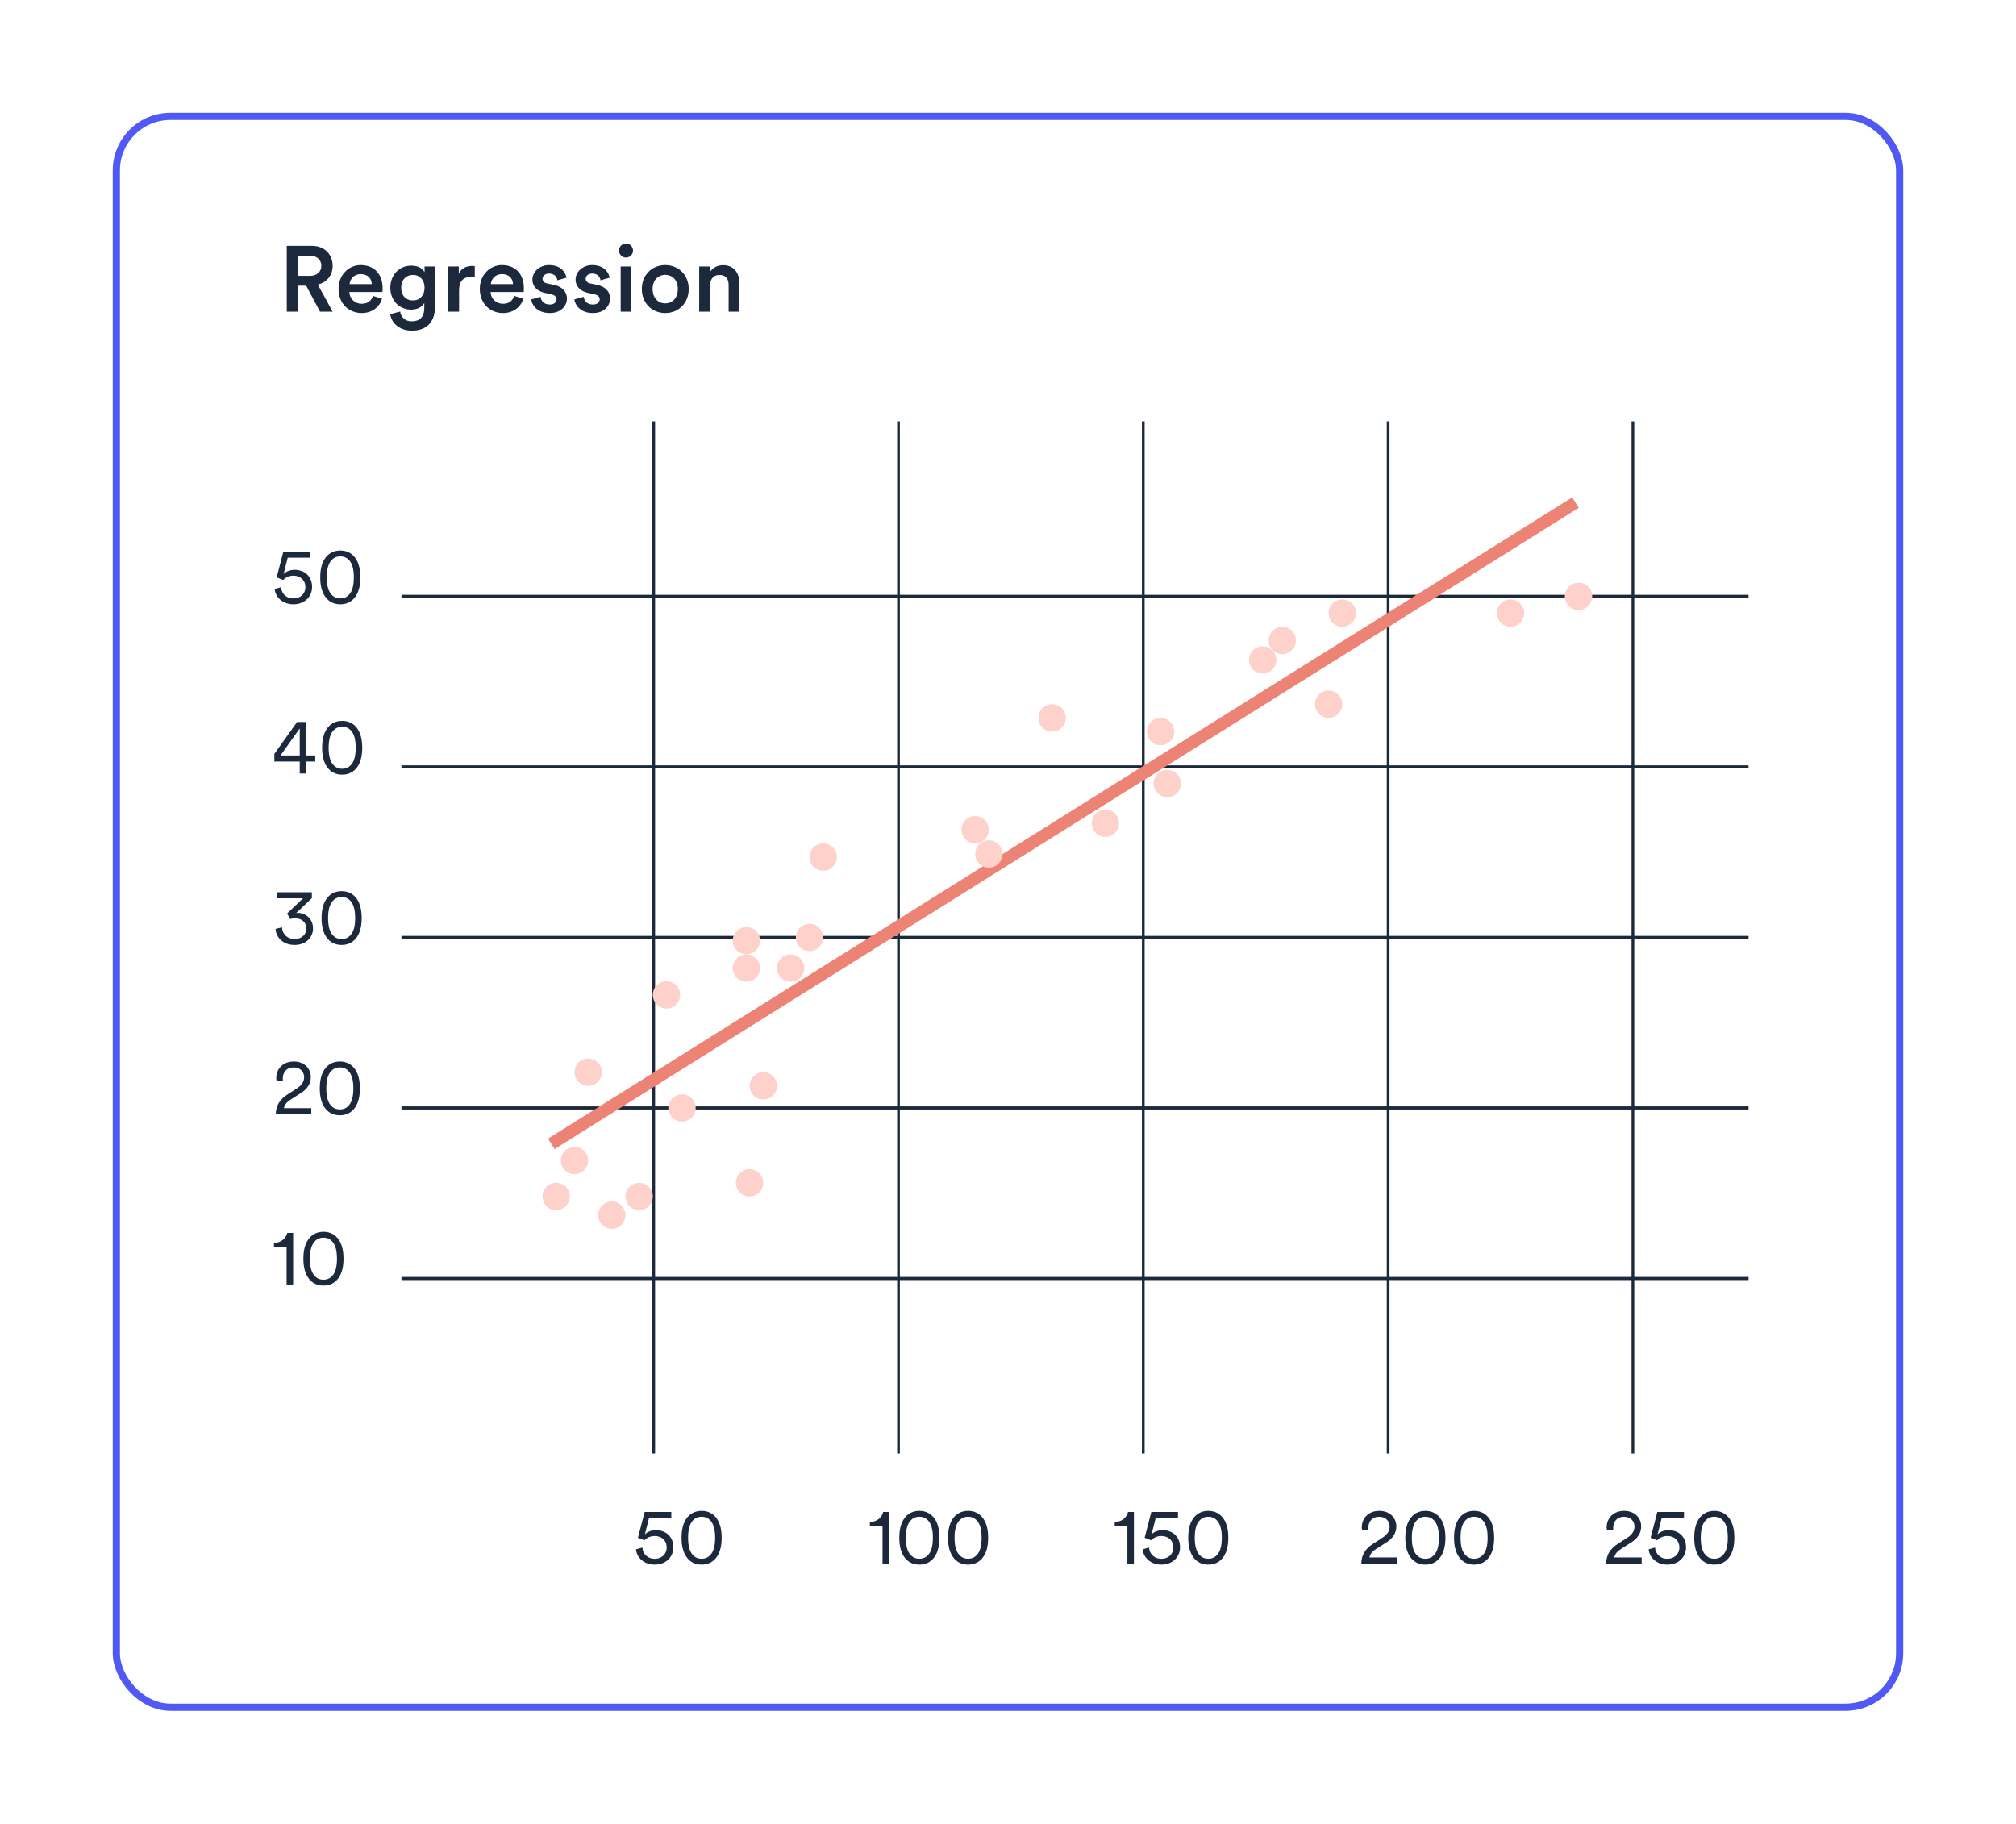 <svg width="304" height="275" viewBox="0 0 304 275" fill="none" xmlns="http://www.w3.org/2000/svg">
<g filter="url(#filter0_d_11512_21942)">
<rect x="17" y="17" width="270" height="241" rx="8.7" fill="white"/>
<rect x="17.544" y="17.544" width="268.912" height="239.912" rx="8.157" stroke="#5159F5" stroke-width="1.088"/>
</g>
<path d="M48.258 47L46.172 43.08H44.94V47H43.246V37.074H47.054C48.972 37.074 50.162 38.404 50.162 40.084C50.162 41.498 49.308 42.576 47.922 42.912L50.162 47H48.258ZM44.94 41.596H46.746C47.782 41.596 48.454 40.994 48.454 40.084C48.454 39.16 47.782 38.558 46.746 38.558H44.94V41.596ZM52.717 42.842H56.063C56.035 42.044 55.503 41.33 54.383 41.33C53.361 41.33 52.773 42.114 52.717 42.842ZM56.245 44.62L57.617 45.054C57.253 46.244 56.175 47.21 54.537 47.21C52.689 47.21 51.051 45.866 51.051 43.556C51.051 41.4 52.647 39.972 54.369 39.972C56.469 39.972 57.701 41.358 57.701 43.514C57.701 43.78 57.673 44.004 57.659 44.032H52.675C52.717 45.068 53.529 45.81 54.537 45.81C55.517 45.81 56.021 45.292 56.245 44.62ZM58.843 47.378L60.342 46.986C60.453 47.826 61.111 48.456 62.05 48.456C63.337 48.456 63.981 47.798 63.981 46.412V45.698C63.688 46.23 63.002 46.692 62.008 46.692C60.188 46.692 58.858 45.292 58.858 43.374C58.858 41.554 60.132 40.056 62.008 40.056C63.072 40.056 63.73 40.49 64.023 41.05V40.182H65.591V46.356C65.591 48.176 64.653 49.87 62.092 49.87C60.285 49.87 59.026 48.75 58.843 47.378ZM62.273 45.306C63.309 45.306 64.023 44.55 64.023 43.374C64.023 42.212 63.282 41.456 62.273 41.456C61.237 41.456 60.495 42.212 60.495 43.374C60.495 44.564 61.209 45.306 62.273 45.306ZM71.594 40.14V41.792C71.412 41.764 71.23 41.75 71.062 41.75C69.802 41.75 69.228 42.478 69.228 43.752V47H67.604V40.182H69.186V41.274C69.508 40.532 70.264 40.098 71.16 40.098C71.356 40.098 71.524 40.126 71.594 40.14ZM74.017 42.842H77.363C77.335 42.044 76.803 41.33 75.683 41.33C74.661 41.33 74.073 42.114 74.017 42.842ZM77.545 44.62L78.917 45.054C78.553 46.244 77.475 47.21 75.837 47.21C73.989 47.21 72.351 45.866 72.351 43.556C72.351 41.4 73.947 39.972 75.669 39.972C77.769 39.972 79.001 41.358 79.001 43.514C79.001 43.78 78.973 44.004 78.959 44.032H73.975C74.017 45.068 74.829 45.81 75.837 45.81C76.817 45.81 77.321 45.292 77.545 44.62ZM80.102 45.152L81.516 44.76C81.572 45.376 82.034 45.922 82.902 45.922C83.574 45.922 83.924 45.558 83.924 45.138C83.924 44.774 83.672 44.494 83.126 44.382L82.118 44.158C80.914 43.892 80.284 43.108 80.284 42.17C80.284 40.98 81.376 39.972 82.79 39.972C84.694 39.972 85.31 41.204 85.422 41.876L84.05 42.268C83.994 41.876 83.7 41.246 82.79 41.246C82.216 41.246 81.81 41.61 81.81 42.03C81.81 42.394 82.076 42.66 82.496 42.744L83.532 42.954C84.82 43.234 85.492 44.018 85.492 45.026C85.492 46.062 84.652 47.21 82.916 47.21C80.942 47.21 80.186 45.922 80.102 45.152ZM86.61 45.152L88.024 44.76C88.08 45.376 88.542 45.922 89.41 45.922C90.082 45.922 90.432 45.558 90.432 45.138C90.432 44.774 90.18 44.494 89.634 44.382L88.626 44.158C87.422 43.892 86.792 43.108 86.792 42.17C86.792 40.98 87.884 39.972 89.298 39.972C91.202 39.972 91.818 41.204 91.93 41.876L90.558 42.268C90.502 41.876 90.208 41.246 89.298 41.246C88.724 41.246 88.318 41.61 88.318 42.03C88.318 42.394 88.584 42.66 89.004 42.744L90.04 42.954C91.328 43.234 92 44.018 92 45.026C92 46.062 91.16 47.21 89.424 47.21C87.45 47.21 86.694 45.922 86.61 45.152ZM95.204 47H93.594V40.182H95.204V47ZM93.342 37.788C93.342 37.2 93.818 36.724 94.392 36.724C94.98 36.724 95.456 37.2 95.456 37.788C95.456 38.376 94.98 38.838 94.392 38.838C93.818 38.838 93.342 38.376 93.342 37.788ZM100.311 45.754C101.319 45.754 102.215 45.012 102.215 43.584C102.215 42.17 101.319 41.442 100.311 41.442C99.317 41.442 98.407 42.17 98.407 43.584C98.407 44.998 99.317 45.754 100.311 45.754ZM100.311 39.972C102.355 39.972 103.853 41.498 103.853 43.584C103.853 45.684 102.355 47.21 100.311 47.21C98.281 47.21 96.783 45.684 96.783 43.584C96.783 41.498 98.281 39.972 100.311 39.972ZM107.058 43.066V47H105.434V40.182H107.016V41.092C107.464 40.308 108.276 39.986 109.032 39.986C110.698 39.986 111.496 41.19 111.496 42.688V47H109.872V42.968C109.872 42.128 109.494 41.456 108.472 41.456C107.548 41.456 107.058 42.17 107.058 43.066Z" fill="#1C283B"/>
<path d="M60.539 115.65H263.669" stroke="#1C283B" stroke-width="0.47" stroke-miterlimit="10"/>
<path d="M60.539 141.37H263.669" stroke="#1C283B" stroke-width="0.47" stroke-miterlimit="10"/>
<path d="M60.539 167.08H263.669" stroke="#1C283B" stroke-width="0.47" stroke-miterlimit="10"/>
<path d="M60.539 192.8H263.669" stroke="#1C283B" stroke-width="0.47" stroke-miterlimit="10"/>
<path d="M60.539 89.93H263.669" stroke="#1C283B" stroke-width="0.47" stroke-miterlimit="10"/>
<path d="M209.32 63.54V219.19" stroke="#1C283B" stroke-width="0.41" stroke-miterlimit="10"/>
<path d="M172.398 63.54V219.19" stroke="#1C283B" stroke-width="0.41" stroke-miterlimit="10"/>
<path d="M135.488 63.54V219.19" stroke="#1C283B" stroke-width="0.41" stroke-miterlimit="10"/>
<path d="M98.578 63.54V219.19" stroke="#1C283B" stroke-width="0.41" stroke-miterlimit="10"/>
<path d="M246.23 63.54V219.19" stroke="#1C283B" stroke-width="0.41" stroke-miterlimit="10"/>
<path d="M83.141 172.49L237.571 75.79" stroke="#ED8375" stroke-width="1.86" stroke-miterlimit="10"/>
<path d="M83.861 182.49C84.999 182.49 85.921 181.567 85.921 180.43C85.921 179.292 84.999 178.37 83.861 178.37C82.723 178.37 81.801 179.292 81.801 180.43C81.801 181.567 82.723 182.49 83.861 182.49Z" fill="#FED1CB"/>
<path d="M92.251 185.31C93.389 185.31 94.311 184.388 94.311 183.25C94.311 182.112 93.389 181.19 92.251 181.19C91.114 181.19 90.191 182.112 90.191 183.25C90.191 184.388 91.114 185.31 92.251 185.31Z" fill="#FED1CB"/>
<path d="M96.38 182.49C97.518 182.49 98.44 181.567 98.44 180.43C98.44 179.292 97.518 178.37 96.38 178.37C95.243 178.37 94.32 179.292 94.32 180.43C94.32 181.567 95.243 182.49 96.38 182.49Z" fill="#FED1CB"/>
<path d="M86.63 177.07C87.768 177.07 88.69 176.147 88.69 175.01C88.69 173.872 87.768 172.95 86.63 172.95C85.493 172.95 84.57 173.872 84.57 175.01C84.57 176.147 85.493 177.07 86.63 177.07Z" fill="#FED1CB"/>
<path d="M88.689 163.75C89.827 163.75 90.749 162.828 90.749 161.69C90.749 160.552 89.827 159.63 88.689 159.63C87.551 159.63 86.629 160.552 86.629 161.69C86.629 162.828 87.551 163.75 88.689 163.75Z" fill="#FED1CB"/>
<path d="M102.841 169.14C103.979 169.14 104.901 168.218 104.901 167.08C104.901 165.942 103.979 165.02 102.841 165.02C101.704 165.02 100.781 165.942 100.781 167.08C100.781 168.218 101.704 169.14 102.841 169.14Z" fill="#FED1CB"/>
<path d="M115.099 165.81C116.237 165.81 117.159 164.888 117.159 163.75C117.159 162.612 116.237 161.69 115.099 161.69C113.961 161.69 113.039 162.612 113.039 163.75C113.039 164.888 113.961 165.81 115.099 165.81Z" fill="#FED1CB"/>
<path d="M113.029 180.43C114.166 180.43 115.089 179.508 115.089 178.37C115.089 177.232 114.166 176.31 113.029 176.31C111.891 176.31 110.969 177.232 110.969 178.37C110.969 179.508 111.891 180.43 113.029 180.43Z" fill="#FED1CB"/>
<path d="M100.501 152.09C101.639 152.09 102.561 151.167 102.561 150.03C102.561 148.892 101.639 147.97 100.501 147.97C99.364 147.97 98.441 148.892 98.441 150.03C98.441 151.167 99.364 152.09 100.501 152.09Z" fill="#FED1CB"/>
<path d="M112.548 148.04C113.686 148.04 114.608 147.118 114.608 145.98C114.608 144.842 113.686 143.92 112.548 143.92C111.411 143.92 110.488 144.842 110.488 145.98C110.488 147.118 111.411 148.04 112.548 148.04Z" fill="#FED1CB"/>
<path d="M112.548 143.91C113.686 143.91 114.608 142.988 114.608 141.85C114.608 140.712 113.686 139.79 112.548 139.79C111.411 139.79 110.488 140.712 110.488 141.85C110.488 142.988 111.411 143.91 112.548 143.91Z" fill="#FED1CB"/>
<path d="M119.22 148.04C120.358 148.04 121.28 147.118 121.28 145.98C121.28 144.842 120.358 143.92 119.22 143.92C118.082 143.92 117.16 144.842 117.16 145.98C117.16 147.118 118.082 148.04 119.22 148.04Z" fill="#FED1CB"/>
<path d="M122.072 143.43C123.209 143.43 124.132 142.508 124.132 141.37C124.132 140.232 123.209 139.31 122.072 139.31C120.934 139.31 120.012 140.232 120.012 141.37C120.012 142.508 120.934 143.43 122.072 143.43Z" fill="#FED1CB"/>
<path d="M124.13 131.31C125.268 131.31 126.19 130.388 126.19 129.25C126.19 128.112 125.268 127.19 124.13 127.19C122.993 127.19 122.07 128.112 122.07 129.25C122.07 130.388 122.993 131.31 124.13 131.31Z" fill="#FED1CB"/>
<path d="M149.119 130.84C150.256 130.84 151.179 129.917 151.179 128.78C151.179 127.642 150.256 126.72 149.119 126.72C147.981 126.72 147.059 127.642 147.059 128.78C147.059 129.917 147.981 130.84 149.119 130.84Z" fill="#FED1CB"/>
<path d="M158.65 110.32C159.788 110.32 160.71 109.397 160.71 108.26C160.71 107.122 159.788 106.2 158.65 106.2C157.512 106.2 156.59 107.122 156.59 108.26C156.59 109.397 157.512 110.32 158.65 110.32Z" fill="#FED1CB"/>
<path d="M147.048 127.18C148.186 127.18 149.108 126.258 149.108 125.12C149.108 123.982 148.186 123.06 147.048 123.06C145.911 123.06 144.988 123.982 144.988 125.12C144.988 126.258 145.911 127.18 147.048 127.18Z" fill="#FED1CB"/>
<path d="M166.689 126.2C167.827 126.2 168.749 125.278 168.749 124.14C168.749 123.002 167.827 122.08 166.689 122.08C165.551 122.08 164.629 123.002 164.629 124.14C164.629 125.278 165.551 126.2 166.689 126.2Z" fill="#FED1CB"/>
<path d="M176.021 120.22C177.159 120.22 178.081 119.297 178.081 118.16C178.081 117.022 177.159 116.1 176.021 116.1C174.883 116.1 173.961 117.022 173.961 118.16C173.961 119.297 174.883 120.22 176.021 120.22Z" fill="#FED1CB"/>
<path d="M175.009 112.38C176.147 112.38 177.069 111.457 177.069 110.32C177.069 109.182 176.147 108.26 175.009 108.26C173.872 108.26 172.949 109.182 172.949 110.32C172.949 111.457 173.872 112.38 175.009 112.38Z" fill="#FED1CB"/>
<path d="M190.412 101.58C191.549 101.58 192.472 100.658 192.472 99.52C192.472 98.382 191.549 97.46 190.412 97.46C189.274 97.46 188.352 98.382 188.352 99.52C188.352 100.658 189.274 101.58 190.412 101.58Z" fill="#FED1CB"/>
<path d="M193.361 98.64C194.498 98.64 195.421 97.718 195.421 96.58C195.421 95.442 194.498 94.52 193.361 94.52C192.223 94.52 191.301 95.442 191.301 96.58C191.301 97.718 192.223 98.64 193.361 98.64Z" fill="#FED1CB"/>
<path d="M200.349 108.25C201.487 108.25 202.409 107.328 202.409 106.19C202.409 105.052 201.487 104.13 200.349 104.13C199.211 104.13 198.289 105.052 198.289 106.19C198.289 107.328 199.211 108.25 200.349 108.25Z" fill="#FED1CB"/>
<path d="M202.412 94.51C203.549 94.51 204.472 93.587 204.472 92.45C204.472 91.312 203.549 90.39 202.412 90.39C201.274 90.39 200.352 91.312 200.352 92.45C200.352 93.587 201.274 94.51 202.412 94.51Z" fill="#FED1CB"/>
<path d="M227.771 94.51C228.909 94.51 229.831 93.587 229.831 92.45C229.831 91.312 228.909 90.39 227.771 90.39C226.633 90.39 225.711 91.312 225.711 92.45C225.711 93.587 226.633 94.51 227.771 94.51Z" fill="#FED1CB"/>
<path d="M238.029 91.99C239.166 91.99 240.089 91.067 240.089 89.93C240.089 88.792 239.166 87.87 238.029 87.87C236.891 87.87 235.969 88.792 235.969 89.93C235.969 91.067 236.891 91.99 238.029 91.99Z" fill="#FED1CB"/>
<path d="M206.371 230.788L205.387 230.668C205.363 230.56 205.351 230.428 205.351 230.32C205.351 228.988 206.323 227.836 207.991 227.836C209.599 227.836 210.559 228.904 210.559 230.188C210.559 231.208 209.983 232.012 209.095 232.576L207.499 233.596C207.031 233.896 206.599 234.304 206.503 234.868H210.631V235.78H205.279C205.303 234.58 205.783 233.62 207.031 232.816L208.423 231.916C209.179 231.436 209.551 230.884 209.551 230.2C209.551 229.432 208.999 228.724 207.967 228.724C206.911 228.724 206.335 229.456 206.335 230.416C206.335 230.548 206.347 230.692 206.371 230.788ZM214.938 235.06C215.514 235.06 215.934 234.844 216.246 234.508C216.762 233.968 216.978 233.068 216.978 231.892C216.978 230.716 216.762 229.816 216.246 229.276C215.934 228.94 215.514 228.724 214.938 228.724C214.362 228.724 213.942 228.94 213.63 229.276C213.114 229.816 212.898 230.716 212.898 231.892C212.898 233.068 213.114 233.968 213.63 234.508C213.942 234.844 214.362 235.06 214.938 235.06ZM214.938 235.948C213.882 235.948 213.126 235.48 212.634 234.76C212.094 233.98 211.914 232.948 211.914 231.892C211.914 230.836 212.094 229.804 212.634 229.024C213.126 228.304 213.882 227.836 214.938 227.836C215.994 227.836 216.75 228.304 217.242 229.024C217.782 229.804 217.962 230.836 217.962 231.892C217.962 232.948 217.782 233.98 217.242 234.76C216.75 235.48 215.994 235.948 214.938 235.948ZM222.285 235.06C222.861 235.06 223.281 234.844 223.593 234.508C224.109 233.968 224.325 233.068 224.325 231.892C224.325 230.716 224.109 229.816 223.593 229.276C223.281 228.94 222.861 228.724 222.285 228.724C221.709 228.724 221.289 228.94 220.977 229.276C220.461 229.816 220.245 230.716 220.245 231.892C220.245 233.068 220.461 233.968 220.977 234.508C221.289 234.844 221.709 235.06 222.285 235.06ZM222.285 235.948C221.229 235.948 220.473 235.48 219.981 234.76C219.441 233.98 219.261 232.948 219.261 231.892C219.261 230.836 219.441 229.804 219.981 229.024C220.473 228.304 221.229 227.836 222.285 227.836C223.341 227.836 224.097 228.304 224.589 229.024C225.129 229.804 225.309 230.836 225.309 231.892C225.309 232.948 225.129 233.98 224.589 234.76C224.097 235.48 223.341 235.948 222.285 235.948Z" fill="#1C283B"/>
<path d="M170.985 235.78H170.001V230.104H168.093V229.528C169.173 229.48 169.905 228.844 170.097 228.004H170.985V235.78ZM172.303 233.644L173.263 233.368C173.335 234.364 174.091 235.072 175.123 235.072C176.143 235.072 176.935 234.388 176.935 233.368C176.935 232.252 176.119 231.628 175.123 231.628C174.535 231.628 173.971 231.856 173.587 232.276L172.603 231.892L173.611 228.004H177.631V228.916H174.271L173.647 231.388C174.043 230.956 174.703 230.752 175.315 230.752C176.839 230.752 177.943 231.76 177.943 233.332C177.943 234.784 176.827 235.948 175.123 235.948C173.515 235.948 172.411 234.88 172.303 233.644ZM182.199 235.06C182.775 235.06 183.195 234.844 183.507 234.508C184.023 233.968 184.239 233.068 184.239 231.892C184.239 230.716 184.023 229.816 183.507 229.276C183.195 228.94 182.775 228.724 182.199 228.724C181.623 228.724 181.203 228.94 180.891 229.276C180.375 229.816 180.159 230.716 180.159 231.892C180.159 233.068 180.375 233.968 180.891 234.508C181.203 234.844 181.623 235.06 182.199 235.06ZM182.199 235.948C181.143 235.948 180.387 235.48 179.895 234.76C179.355 233.98 179.175 232.948 179.175 231.892C179.175 230.836 179.355 229.804 179.895 229.024C180.387 228.304 181.143 227.836 182.199 227.836C183.255 227.836 184.011 228.304 184.503 229.024C185.043 229.804 185.223 230.836 185.223 231.892C185.223 232.948 185.043 233.98 184.503 234.76C184.011 235.48 183.255 235.948 182.199 235.948Z" fill="#1C283B"/>
<path d="M134.063 235.78H133.079V230.104H131.171V229.528C132.251 229.48 132.983 228.844 133.175 228.004H134.063V235.78ZM138.633 235.06C139.209 235.06 139.629 234.844 139.941 234.508C140.457 233.968 140.673 233.068 140.673 231.892C140.673 230.716 140.457 229.816 139.941 229.276C139.629 228.94 139.209 228.724 138.633 228.724C138.057 228.724 137.637 228.94 137.325 229.276C136.809 229.816 136.593 230.716 136.593 231.892C136.593 233.068 136.809 233.968 137.325 234.508C137.637 234.844 138.057 235.06 138.633 235.06ZM138.633 235.948C137.577 235.948 136.821 235.48 136.329 234.76C135.789 233.98 135.609 232.948 135.609 231.892C135.609 230.836 135.789 229.804 136.329 229.024C136.821 228.304 137.577 227.836 138.633 227.836C139.689 227.836 140.445 228.304 140.937 229.024C141.477 229.804 141.657 230.836 141.657 231.892C141.657 232.948 141.477 233.98 140.937 234.76C140.445 235.48 139.689 235.948 138.633 235.948ZM145.981 235.06C146.557 235.06 146.977 234.844 147.289 234.508C147.805 233.968 148.021 233.068 148.021 231.892C148.021 230.716 147.805 229.816 147.289 229.276C146.977 228.94 146.557 228.724 145.981 228.724C145.405 228.724 144.985 228.94 144.673 229.276C144.157 229.816 143.941 230.716 143.941 231.892C143.941 233.068 144.157 233.968 144.673 234.508C144.985 234.844 145.405 235.06 145.981 235.06ZM145.981 235.948C144.925 235.948 144.169 235.48 143.677 234.76C143.137 233.98 142.957 232.948 142.957 231.892C142.957 230.836 143.137 229.804 143.677 229.024C144.169 228.304 144.925 227.836 145.981 227.836C147.037 227.836 147.793 228.304 148.285 229.024C148.825 229.804 149.005 230.836 149.005 231.892C149.005 232.948 148.825 233.98 148.285 234.76C147.793 235.48 147.037 235.948 145.981 235.948Z" fill="#1C283B"/>
<path d="M95.9 233.644L96.861 233.368C96.933 234.364 97.689 235.072 98.721 235.072C99.74 235.072 100.532 234.388 100.532 233.368C100.532 232.252 99.716 231.628 98.721 231.628C98.132 231.628 97.569 231.856 97.184 232.276L96.201 231.892L97.209 228.004H101.228V228.916H97.868L97.245 231.388C97.641 230.956 98.3 230.752 98.912 230.752C100.436 230.752 101.54 231.76 101.54 233.332C101.54 234.784 100.424 235.948 98.721 235.948C97.112 235.948 96.008 234.88 95.9 233.644ZM105.797 235.06C106.373 235.06 106.793 234.844 107.105 234.508C107.621 233.968 107.837 233.068 107.837 231.892C107.837 230.716 107.621 229.816 107.105 229.276C106.793 228.94 106.373 228.724 105.797 228.724C105.221 228.724 104.801 228.94 104.489 229.276C103.973 229.816 103.757 230.716 103.757 231.892C103.757 233.068 103.973 233.968 104.489 234.508C104.801 234.844 105.221 235.06 105.797 235.06ZM105.797 235.948C104.741 235.948 103.985 235.48 103.493 234.76C102.953 233.98 102.773 232.948 102.773 231.892C102.773 230.836 102.953 229.804 103.493 229.024C103.985 228.304 104.741 227.836 105.797 227.836C106.853 227.836 107.609 228.304 108.101 229.024C108.641 229.804 108.821 230.836 108.821 231.892C108.821 232.948 108.641 233.98 108.101 234.76C107.609 235.48 106.853 235.948 105.797 235.948Z" fill="#1C283B"/>
<path d="M243.289 230.788L242.305 230.668C242.281 230.56 242.269 230.428 242.269 230.32C242.269 228.988 243.241 227.836 244.909 227.836C246.517 227.836 247.477 228.904 247.477 230.188C247.477 231.208 246.901 232.012 246.013 232.576L244.417 233.596C243.949 233.896 243.517 234.304 243.421 234.868H247.549V235.78H242.197C242.221 234.58 242.701 233.62 243.949 232.816L245.341 231.916C246.097 231.436 246.469 230.884 246.469 230.2C246.469 229.432 245.917 228.724 244.885 228.724C243.829 228.724 243.253 229.456 243.253 230.416C243.253 230.548 243.265 230.692 243.289 230.788ZM248.604 233.644L249.564 233.368C249.636 234.364 250.392 235.072 251.424 235.072C252.444 235.072 253.236 234.388 253.236 233.368C253.236 232.252 252.42 231.628 251.424 231.628C250.836 231.628 250.272 231.856 249.888 232.276L248.904 231.892L249.912 228.004H253.932V228.916H250.572L249.948 231.388C250.344 230.956 251.004 230.752 251.616 230.752C253.14 230.752 254.244 231.76 254.244 233.332C254.244 234.784 253.128 235.948 251.424 235.948C249.816 235.948 248.712 234.88 248.604 233.644ZM258.5 235.06C259.076 235.06 259.496 234.844 259.808 234.508C260.324 233.968 260.54 233.068 260.54 231.892C260.54 230.716 260.324 229.816 259.808 229.276C259.496 228.94 259.076 228.724 258.5 228.724C257.924 228.724 257.504 228.94 257.192 229.276C256.676 229.816 256.46 230.716 256.46 231.892C256.46 233.068 256.676 233.968 257.192 234.508C257.504 234.844 257.924 235.06 258.5 235.06ZM258.5 235.948C257.444 235.948 256.688 235.48 256.196 234.76C255.656 233.98 255.476 232.948 255.476 231.892C255.476 230.836 255.656 229.804 256.196 229.024C256.688 228.304 257.444 227.836 258.5 227.836C259.556 227.836 260.312 228.304 260.804 229.024C261.344 229.804 261.524 230.836 261.524 231.892C261.524 232.948 261.344 233.98 260.804 234.76C260.312 235.48 259.556 235.948 258.5 235.948Z" fill="#1C283B"/>
<path d="M41.372 114.838V113.686L44.804 108.874H46.184V113.926H47.54V114.838H46.184V116.65H45.2V114.838H41.372ZM45.2 113.926V109.846L42.296 113.926H45.2ZM51.598 115.93C52.174 115.93 52.594 115.714 52.906 115.378C53.422 114.838 53.638 113.938 53.638 112.762C53.638 111.586 53.422 110.686 52.906 110.146C52.594 109.81 52.174 109.594 51.598 109.594C51.022 109.594 50.602 109.81 50.29 110.146C49.774 110.686 49.558 111.586 49.558 112.762C49.558 113.938 49.774 114.838 50.29 115.378C50.602 115.714 51.022 115.93 51.598 115.93ZM51.598 116.818C50.542 116.818 49.786 116.35 49.294 115.63C48.754 114.85 48.574 113.818 48.574 112.762C48.574 111.706 48.754 110.674 49.294 109.894C49.786 109.174 50.542 108.706 51.598 108.706C52.654 108.706 53.41 109.174 53.902 109.894C54.442 110.674 54.622 111.706 54.622 112.762C54.622 113.818 54.442 114.85 53.902 115.63C53.41 116.35 52.654 116.818 51.598 116.818Z" fill="#1C283B"/>
<path d="M43.784 138.586L43.292 137.758L45.704 135.466H41.792V134.554H47.024V135.454L44.66 137.686C44.72 137.674 44.816 137.662 44.888 137.662C46.004 137.662 47.204 138.478 47.204 140.014C47.204 141.334 46.172 142.498 44.42 142.498C42.692 142.498 41.624 141.37 41.552 140.074L42.536 139.846C42.584 140.938 43.412 141.61 44.408 141.61C45.512 141.61 46.196 140.914 46.196 140.026C46.196 138.97 45.356 138.478 44.492 138.478C44.24 138.478 44 138.514 43.784 138.586ZM51.516 141.61C52.092 141.61 52.512 141.394 52.824 141.058C53.34 140.518 53.556 139.618 53.556 138.442C53.556 137.266 53.34 136.366 52.824 135.826C52.512 135.49 52.092 135.274 51.516 135.274C50.94 135.274 50.52 135.49 50.208 135.826C49.692 136.366 49.476 137.266 49.476 138.442C49.476 139.618 49.692 140.518 50.208 141.058C50.52 141.394 50.94 141.61 51.516 141.61ZM51.516 142.498C50.46 142.498 49.704 142.03 49.212 141.31C48.672 140.53 48.492 139.498 48.492 138.442C48.492 137.386 48.672 136.354 49.212 135.574C49.704 134.854 50.46 134.386 51.516 134.386C52.572 134.386 53.328 134.854 53.82 135.574C54.36 136.354 54.54 137.386 54.54 138.442C54.54 139.498 54.36 140.53 53.82 141.31C53.328 142.03 52.572 142.498 51.516 142.498Z" fill="#1C283B"/>
<path d="M42.68 163.028L41.696 162.908C41.672 162.8 41.66 162.668 41.66 162.56C41.66 161.228 42.632 160.076 44.3 160.076C45.908 160.076 46.868 161.144 46.868 162.428C46.868 163.448 46.292 164.252 45.404 164.816L43.808 165.836C43.34 166.136 42.908 166.544 42.812 167.108H46.94V168.02H41.588C41.612 166.82 42.092 165.86 43.34 165.056L44.732 164.156C45.488 163.676 45.86 163.124 45.86 162.44C45.86 161.672 45.308 160.964 44.276 160.964C43.22 160.964 42.644 161.696 42.644 162.656C42.644 162.788 42.656 162.932 42.68 163.028ZM51.246 167.3C51.822 167.3 52.242 167.084 52.554 166.748C53.07 166.208 53.286 165.308 53.286 164.132C53.286 162.956 53.07 162.056 52.554 161.516C52.242 161.18 51.822 160.964 51.246 160.964C50.67 160.964 50.25 161.18 49.938 161.516C49.422 162.056 49.206 162.956 49.206 164.132C49.206 165.308 49.422 166.208 49.938 166.748C50.25 167.084 50.67 167.3 51.246 167.3ZM51.246 168.188C50.19 168.188 49.434 167.72 48.942 167C48.402 166.22 48.222 165.188 48.222 164.132C48.222 163.076 48.402 162.044 48.942 161.264C49.434 160.544 50.19 160.076 51.246 160.076C52.302 160.076 53.058 160.544 53.55 161.264C54.09 162.044 54.27 163.076 54.27 164.132C54.27 165.188 54.09 166.22 53.55 167C53.058 167.72 52.302 168.188 51.246 168.188Z" fill="#1C283B"/>
<path d="M44.204 193.7H43.22V188.024H41.312V187.448C42.392 187.4 43.124 186.764 43.316 185.924H44.204V193.7ZM48.774 192.98C49.35 192.98 49.77 192.764 50.082 192.428C50.598 191.888 50.814 190.988 50.814 189.812C50.814 188.636 50.598 187.736 50.082 187.196C49.77 186.86 49.35 186.644 48.774 186.644C48.198 186.644 47.778 186.86 47.466 187.196C46.95 187.736 46.734 188.636 46.734 189.812C46.734 190.988 46.95 191.888 47.466 192.428C47.778 192.764 48.198 192.98 48.774 192.98ZM48.774 193.868C47.718 193.868 46.962 193.4 46.47 192.68C45.93 191.9 45.75 190.868 45.75 189.812C45.75 188.756 45.93 187.724 46.47 186.944C46.962 186.224 47.718 185.756 48.774 185.756C49.83 185.756 50.586 186.224 51.078 186.944C51.618 187.724 51.798 188.756 51.798 189.812C51.798 190.868 51.618 191.9 51.078 192.68C50.586 193.4 49.83 193.868 48.774 193.868Z" fill="#1C283B"/>
<path d="M41.42 88.824L42.38 88.548C42.452 89.544 43.208 90.252 44.24 90.252C45.26 90.252 46.052 89.568 46.052 88.548C46.052 87.432 45.236 86.808 44.24 86.808C43.652 86.808 43.088 87.036 42.704 87.456L41.72 87.072L42.728 83.184H46.748V84.096H43.388L42.764 86.568C43.16 86.136 43.82 85.932 44.432 85.932C45.956 85.932 47.06 86.94 47.06 88.512C47.06 89.964 45.944 91.128 44.24 91.128C42.632 91.128 41.528 90.06 41.42 88.824ZM51.316 90.24C51.892 90.24 52.312 90.024 52.624 89.688C53.141 89.148 53.356 88.248 53.356 87.072C53.356 85.896 53.141 84.996 52.624 84.456C52.312 84.12 51.892 83.904 51.316 83.904C50.74 83.904 50.321 84.12 50.008 84.456C49.492 84.996 49.276 85.896 49.276 87.072C49.276 88.248 49.492 89.148 50.008 89.688C50.321 90.024 50.74 90.24 51.316 90.24ZM51.316 91.128C50.261 91.128 49.505 90.66 49.013 89.94C48.472 89.16 48.292 88.128 48.292 87.072C48.292 86.016 48.472 84.984 49.013 84.204C49.505 83.484 50.261 83.016 51.316 83.016C52.373 83.016 53.129 83.484 53.62 84.204C54.16 84.984 54.34 86.016 54.34 87.072C54.34 88.128 54.16 89.16 53.62 89.94C53.129 90.66 52.373 91.128 51.316 91.128Z" fill="#1C283B"/>
<defs>
<filter id="filter0_d_11512_21942" x="0.687" y="0.687" width="302.627" height="273.627" filterUnits="userSpaceOnUse" color-interpolation-filters="sRGB">
<feFlood flood-opacity="0" result="BackgroundImageFix"/>
<feColorMatrix in="SourceAlpha" type="matrix" values="0 0 0 0 0 0 0 0 0 0 0 0 0 0 0 0 0 0 127 0" result="hardAlpha"/>
<feOffset/>
<feGaussianBlur stdDeviation="8.157"/>
<feComposite in2="hardAlpha" operator="out"/>
<feColorMatrix type="matrix" values="0 0 0 0 0.78 0 0 0 0 0.788 0 0 0 0 0.973 0 0 0 0.5 0"/>
<feBlend mode="normal" in2="BackgroundImageFix" result="effect1_dropShadow_11512_21942"/>
<feBlend mode="normal" in="SourceGraphic" in2="effect1_dropShadow_11512_21942" result="shape"/>
</filter>
</defs>
</svg>

